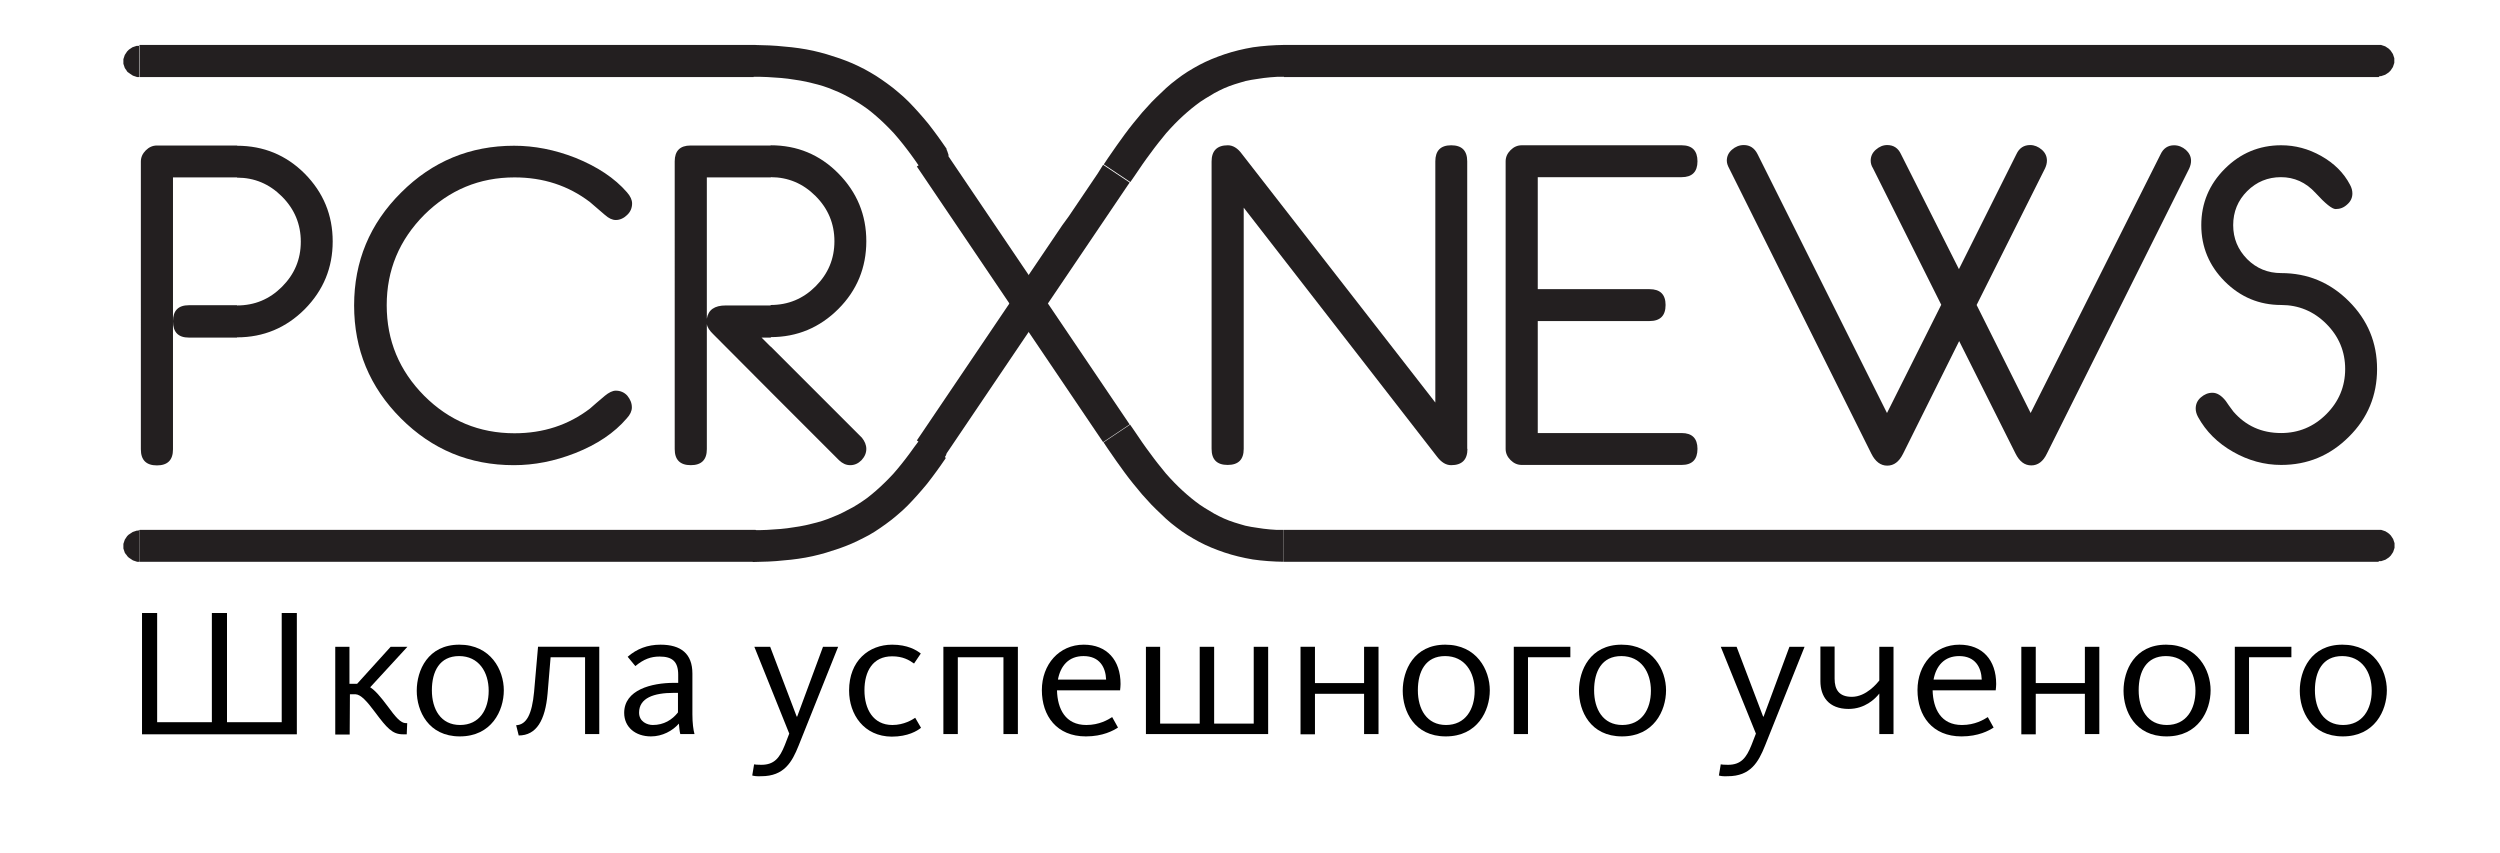 <?xml version="1.0" encoding="UTF-8"?> <svg xmlns="http://www.w3.org/2000/svg" xmlns:xlink="http://www.w3.org/1999/xlink" version="1.1" id="Layer_1" x="0px" y="0px" viewBox="0 0 1073.8 366.2" style="enable-background:new 0 0 1073.8 366.2;" xml:space="preserve"> <style type="text/css"> .st0{fill:#231F20;} </style> <g> <g> <path class="st0" d="M59.9,33.1l-0.4,0l-0.3,0l-0.3,0l-0.3-0.1l-0.3-0.1l-0.3-0.1l-0.3-0.1l-0.3-0.1l-0.3-0.1l-0.3-0.2l-0.3-0.2 l-0.3-0.2l-0.3-0.2l-0.3-0.2l-0.2-0.2L55,31.1l-0.2-0.2l-0.2-0.2l-0.2-0.3L54.2,30L54,29.8l-0.2-0.3l-0.2-0.3l-0.1-0.3l-0.1-0.3 l-0.1-0.3l-0.1-0.3l-0.1-0.3l-0.1-0.3l0-0.3l0-0.3l0-0.4l0-0.4l0-0.3l0-0.3l0.1-0.3l0.1-0.3l0.1-0.3l0.1-0.3l0.1-0.3l0.1-0.3 l0.2-0.3l0.2-0.3l0.2-0.3l0.2-0.3l0.2-0.3l0.2-0.2l0.2-0.2l0.2-0.2l0.2-0.2l0.3-0.2l0.3-0.2l0.3-0.2l0.3-0.2l0.3-0.2l0.3-0.1 l0.3-0.1l0.3-0.1l0.3-0.1l0.3-0.1l0.3-0.1l0.3,0l0.3,0l0.4,0V33.1L59.9,33.1z M323.5,33.1L323.5,33.1h-3h-3.9h-4.9H306h-6.5h-7.2 h-7.9h-8.5h-9h-9.5h-9.9h-10.2h-10.5h-10.7h-10.8h-10.9h-10.9h-10.8h-10.7h-10.5h-10.2h-9.9h-9.5h-9h-8.5h-7.9h-7.2H83h-5.7H67 h-4.1h-3V19.3h3H67h10.3H83h6.5h7.2h7.9h8.5h9h9.5h9.9h10.2h10.5h10.7h10.8h10.9h10.9h10.8h10.7h10.5h10.2h9.9h9.5h9h8.5h7.9h7.2 h6.5h5.7h4.9h3.9h3l0,0V33.1L323.5,33.1z M323.5,19.3l0.4,0l0.3,0l0.3,0l0.3,0.1l0.3,0.1l0.3,0.1l0.3,0.1l0.3,0.1l0.3,0.1l0.3,0.2 l0.3,0.2l0.3,0.2l0.3,0.2l0.3,0.2l0.2,0.2l0.2,0.2l0.2,0.2l0.2,0.2l0.2,0.3l0.2,0.3l0.2,0.3l0.2,0.3l0.2,0.3l0.1,0.3l0.1,0.3 l0.1,0.3l0.1,0.3l0.1,0.3l0.1,0.3l0,0.3l0,0.3l0,0.4l0,0.4l0,0.3l0,0.3l-0.1,0.3l-0.1,0.3l-0.1,0.3l-0.1,0.3l-0.1,0.3l-0.1,0.3 l-0.2,0.3l-0.2,0.3l-0.2,0.3l-0.2,0.3l-0.2,0.3l-0.2,0.2l-0.2,0.2l-0.2,0.2l-0.2,0.2l-0.3,0.2l-0.3,0.2l-0.3,0.2l-0.3,0.2 l-0.3,0.2l-0.3,0.1l-0.3,0.1l-0.3,0.1l-0.3,0.1l-0.3,0.1l-0.3,0.1l-0.3,0l-0.3,0l-0.4,0V19.3L323.5,19.3z M394.8,71.4L394.8,71.4 l-1.8-2.6l-1.8-2.5l-1.8-2.4l-1.8-2.3l-1.8-2.2l-1.8-2.1l-1.9-2l-1.9-1.9l-1.9-1.8l-1.9-1.7l-1.9-1.6l-1.9-1.5l-2-1.4l-2-1.3 l-2-1.2l-2.1-1.2l-2.1-1.1l-2.1-1l-2.2-0.9l-2.2-0.9l-2.3-0.8l-2.4-0.7l-2.4-0.6l-2.5-0.6l-2.6-0.5l-2.6-0.4l-2.7-0.4l-2.8-0.3 l-2.9-0.2l-3-0.2l-3-0.1l-3.1,0V19.3l3.4,0.1l3.4,0.1l3.3,0.2l3.2,0.3l3.2,0.3l3.1,0.4l3.1,0.5l3,0.6l2.9,0.7l2.9,0.8l2.8,0.9 l2.8,0.9l2.7,1l2.7,1.1l2.6,1.2l2.6,1.3l2.5,1.4l2.5,1.5l2.4,1.6l2.4,1.7l2.4,1.8l2.3,1.9l2.3,2l2.2,2.1l2.1,2.2l2.1,2.3l2.1,2.4 l2.1,2.5l2,2.6l2,2.7l2,2.8l2,2.9l0,0L394.8,71.4L394.8,71.4z M406.2,63.8l0.2,0.3l0.2,0.3l0.2,0.3l0.1,0.3l0.1,0.3l0.1,0.3 l0.1,0.3l0.1,0.3l0.1,0.3l0,0.3l0,0.3l0,0.3l0,0.3l0,0.3l0,0.3l-0.1,0.3l-0.1,0.3l-0.1,0.3l-0.1,0.3l-0.1,0.3l-0.1,0.3l-0.1,0.3 l-0.2,0.3l-0.2,0.3l-0.2,0.3l-0.2,0.3l-0.2,0.3l-0.2,0.2l-0.2,0.2l-0.3,0.2l-0.3,0.2l-0.3,0.2l-0.3,0.2l-0.3,0.2l-0.3,0.2 l-0.3,0.1l-0.3,0.1l-0.3,0.1l-0.3,0.1l-0.3,0.1l-0.3,0.1l-0.3,0l-0.3,0l-0.3,0l-0.3,0l-0.3,0l-0.3,0l-0.3-0.1l-0.3-0.1l-0.3-0.1 l-0.3-0.1l-0.3-0.1l-0.3-0.1l-0.3-0.1l-0.3-0.2l-0.3-0.2l-0.3-0.2l-0.3-0.2l-0.3-0.2l-0.2-0.2l-0.2-0.2l-0.2-0.3l-0.2-0.3 l-0.2-0.3L406.2,63.8L406.2,63.8z M473.8,189.9L473.8,189.9l-2.5-3.7l-2.5-3.7l-2.5-3.7l-2.5-3.7l-2.5-3.7l-2.5-3.7l-2.5-3.7 l-2.5-3.7l-2.5-3.7l-2.5-3.7l-2.5-3.7l-2.5-3.7l-2.5-3.7l-2.5-3.7l-2.5-3.7l-2.5-3.7l-2.5-3.7l-2.5-3.7l-2.5-3.7l-2.5-3.7 l-2.5-3.7l-2.5-3.7l-2.5-3.7l-2.5-3.7l-2.5-3.7l-2.5-3.7l-2.5-3.7l-2.5-3.7l-2.5-3.7l-2.5-3.7l-2.5-3.7l-2.5-3.7l11.4-7.6l2.5,3.7 l2.5,3.7l2.5,3.7l2.5,3.7l2.5,3.7l2.5,3.7l2.5,3.7l2.5,3.7l2.5,3.7l2.5,3.7l2.5,3.7l2.5,3.7l2.5,3.7l2.5,3.7l2.5,3.7l2.5,3.7 l2.5,3.7l2.5,3.7l2.5,3.7l2.5,3.7l2.5,3.7l2.5,3.7l2.5,3.7l2.5,3.7l2.5,3.7l2.5,3.7l2.5,3.7l2.5,3.7l2.5,3.7l2.5,3.7l2.5,3.7 l2.5,3.7l0,0L473.8,189.9L473.8,189.9z M551.5,241.3L551.5,241.3l-3.5-0.1l-3.4-0.2l-3.3-0.3l-3.2-0.4l-3.2-0.6l-3.1-0.7l-3-0.8 l-2.9-0.9l-2.8-1l-2.8-1.1l-2.7-1.2l-2.6-1.3l-2.5-1.4l-2.5-1.5l-2.4-1.6l-2.3-1.7l-2.3-1.8l-2.2-1.9l-2.1-2l-2.1-2l-2.1-2.1 l-2-2.2l-2-2.2l-1.9-2.3l-1.9-2.3l-1.9-2.4l-1.8-2.4l-1.8-2.5l-1.8-2.5l-1.8-2.6l-1.8-2.6l-1.8-2.7l11.4-7.6l1.8,2.6l1.7,2.5 l1.7,2.5l1.7,2.4l1.7,2.3l1.7,2.3l1.7,2.2l1.7,2.1l1.7,2.1l1.8,2l1.8,1.9l1.8,1.8l1.8,1.7l1.8,1.6l1.9,1.6l1.9,1.5l1.9,1.4l2,1.3 l2,1.2l2,1.2l2.1,1.1l2.1,1l2.2,0.9l2.3,0.8l2.3,0.7l2.4,0.7l2.5,0.5l2.6,0.4l2.7,0.4l2.8,0.3l2.9,0.2l3,0l0,0V241.3L551.5,241.3z M551.5,227.6l0.4,0l0.3,0l0.3,0l0.3,0.1l0.3,0.1l0.3,0.1l0.3,0.1l0.3,0.1l0.3,0.1l0.3,0.2l0.3,0.2l0.3,0.2l0.3,0.2l0.3,0.2 l0.3,0.2l0.2,0.2l0.2,0.2l0.2,0.2l0.2,0.3l0.2,0.3l0.2,0.3l0.2,0.3l0.2,0.3l0.1,0.3l0.1,0.3l0.1,0.3l0.1,0.3l0.1,0.3l0.1,0.3 l0,0.3l0,0.3l0,0.4l0,0.4l0,0.3l0,0.3l-0.1,0.3l-0.1,0.3l-0.1,0.3l-0.1,0.3l-0.1,0.3l-0.1,0.3l-0.2,0.3l-0.2,0.3l-0.2,0.3 l-0.2,0.3l-0.2,0.3l-0.2,0.2l-0.2,0.2l-0.2,0.2l-0.3,0.2l-0.3,0.2l-0.3,0.2l-0.3,0.2l-0.3,0.2l-0.3,0.2l-0.3,0.1l-0.3,0.1 l-0.3,0.1l-0.3,0.1l-0.3,0.1l-0.3,0.1l-0.3,0l-0.3,0l-0.4,0V227.6L551.5,227.6z M1021.7,227.6v13.7H551.5v-13.7H1021.7z M1021.7,227.6l0.4,0l0.4,0l0.3,0l0.3,0.1l0.3,0.1l0.3,0.1l0.3,0.1l0.3,0.1l0.3,0.1l0.3,0.2l0.3,0.2l0.3,0.2l0.3,0.2l0.3,0.2 l0.2,0.2l0.2,0.2l0.2,0.2l0.2,0.2l0.2,0.3l0.2,0.3l0.2,0.3l0.2,0.3l0.2,0.3l0.1,0.3l0.1,0.3l0.1,0.3l0.1,0.3l0.1,0.3l0.1,0.3 l0,0.3l0,0.3l0,0.4l0,0.4l0,0.3l0,0.3l-0.1,0.3l-0.1,0.3l-0.1,0.3l-0.1,0.3l-0.1,0.3l-0.1,0.3l-0.2,0.3l-0.2,0.3l-0.2,0.3 l-0.2,0.3l-0.2,0.3l-0.2,0.2l-0.2,0.2l-0.2,0.2l-0.2,0.2l-0.3,0.2l-0.3,0.2l-0.3,0.2l-0.3,0.2l-0.3,0.2l-0.3,0.1l-0.3,0.1 l-0.3,0.1l-0.3,0.1l-0.3,0.1l-0.3,0.1l-0.3,0l-0.4,0l-0.4,0V227.6z"></path> </g> <g> <path class="st0" d="M59.9,227.6v13.7l-0.4,0l-0.3,0l-0.3,0l-0.3-0.1l-0.3-0.1l-0.3-0.1l-0.3-0.1l-0.3-0.1l-0.3-0.1l-0.3-0.2 l-0.3-0.2l-0.3-0.2l-0.3-0.2l-0.3-0.2l-0.3-0.2l-0.2-0.2l-0.2-0.2l-0.2-0.2l-0.2-0.3l-0.2-0.3L54,238l-0.2-0.3l-0.2-0.3l-0.1-0.3 l-0.1-0.3l-0.1-0.3l-0.1-0.3l-0.1-0.3l-0.1-0.3l0-0.3l0-0.3l0-0.4l0-0.4l0-0.3l0-0.3l0.1-0.3l0.1-0.3l0.1-0.3l0.1-0.3l0.1-0.3 l0.1-0.3l0.2-0.3l0.2-0.3l0.2-0.3l0.2-0.3l0.2-0.3l0.2-0.2l0.2-0.2l0.2-0.2l0.3-0.2l0.3-0.2l0.3-0.2l0.3-0.2l0.3-0.2l0.3-0.2 l0.3-0.1l0.3-0.1l0.3-0.1l0.3-0.1l0.3-0.1l0.3-0.1l0.3,0l0.3,0L59.9,227.6L59.9,227.6z M323.5,227.6v13.7l0,0h-2.9h-3.9h-4.8h-5.6 h-6.4h-7.1h-7.8h-8.3h-8.8h-9.3h-9.7h-10h-10.2h-10.4h-10.6h-10.6h-10.6h-10.6h-10.4H155h-10h-9.7H126h-8.8h-8.3h-7.8H94h-6.4H82 h-4.8H62.9h-2.9v-13.7h2.9h14.3H82h5.6H94h7.1h7.8h8.3h8.8h9.3h9.7h10h10.2h10.4h10.6h10.6h10.6h10.6h10.4h10.2h10h9.7h9.3h8.8 h8.3h7.8h7.1h6.4h5.6h4.8h3.9H323.5L323.5,227.6L323.5,227.6z M323.5,241.3v-13.7l0.4,0l0.3,0l0.3,0l0.3,0.1l0.3,0.1l0.3,0.1 l0.3,0.1l0.3,0.1l0.3,0.1l0.3,0.2l0.3,0.2l0.3,0.2l0.3,0.2l0.3,0.2l0.2,0.2l0.2,0.2l0.2,0.2l0.2,0.2l0.2,0.3l0.2,0.3l0.2,0.3 l0.2,0.3l0.2,0.3l0.1,0.3l0.1,0.3l0.1,0.3l0.1,0.3l0.1,0.3l0.1,0.3l0,0.3l0,0.3l0,0.4l0,0.4l0,0.3l0,0.3l-0.1,0.3l-0.1,0.3 l-0.1,0.3l-0.1,0.3l-0.1,0.3l-0.1,0.3l-0.2,0.3l-0.2,0.3l-0.2,0.3l-0.2,0.3l-0.2,0.3l-0.2,0.2l-0.2,0.2l-0.2,0.2l-0.2,0.2 l-0.3,0.2l-0.3,0.2l-0.3,0.2l-0.3,0.2l-0.3,0.2l-0.3,0.1l-0.3,0.1l-0.3,0.1l-0.3,0.1l-0.3,0.1l-0.3,0.1l-0.3,0l-0.3,0L323.5,241.3 L323.5,241.3z M394.8,189.2l11.4,7.6l0,0l-2,2.9l-2,2.8l-2,2.7l-2,2.6l-2.1,2.5l-2.1,2.4l-2.1,2.3l-2.1,2.2l-2.2,2.1l-2.3,2 l-2.3,1.9l-2.4,1.8l-2.4,1.7l-2.4,1.6l-2.5,1.5L371,231l-2.6,1.3l-2.6,1.2l-2.7,1.1l-2.7,1l-2.8,0.9l-2.8,0.9l-2.9,0.8l-2.9,0.7 l-3,0.6l-3.1,0.5l-3.1,0.4l-3.2,0.3l-3.2,0.3l-3.3,0.2l-3.4,0.1l-3.4,0.1v-13.7l3.1,0l3-0.1l3-0.2l2.9-0.2l2.8-0.3l2.7-0.4 l2.6-0.4l2.6-0.5l2.5-0.6l2.4-0.6l2.4-0.7l2.3-0.8l2.2-0.9l2.2-0.9l2.1-1l2.1-1.1l2.1-1.1l2-1.2l2-1.3l2-1.4l1.9-1.5l1.9-1.6 l1.9-1.7l1.9-1.8l1.9-1.9l1.9-2l1.8-2.1l1.8-2.2l1.8-2.3l1.8-2.4l1.8-2.5L394.8,189.2L394.8,189.2L394.8,189.2z M406.2,196.8 l-11.4-7.6l0.2-0.3l0.2-0.3l0.2-0.3l0.2-0.2l0.2-0.2l0.3-0.2l0.3-0.2l0.3-0.2l0.3-0.2l0.3-0.2l0.3-0.1l0.3-0.1l0.3-0.1l0.3-0.1 l0.3-0.1l0.3-0.1l0.3-0.1l0.3,0l0.3,0l0.3,0l0.3,0l0.3,0l0.3,0l0.3,0.1l0.3,0.1l0.3,0.1l0.3,0.1l0.3,0.1l0.3,0.1l0.3,0.2l0.3,0.2 l0.3,0.2l0.3,0.2l0.3,0.2l0.3,0.2l0.2,0.2l0.2,0.2l0.2,0.3l0.2,0.3l0.2,0.3l0.2,0.3l0.2,0.3l0.1,0.3l0.1,0.3l0.1,0.3l0.1,0.3 l0.1,0.3l0.1,0.3l0.1,0.3l0,0.3l0,0.3l0,0.3l0,0.3l0,0.3l0,0.3l-0.1,0.3l-0.1,0.3l-0.1,0.3l-0.1,0.3l-0.1,0.3l-0.1,0.3l-0.2,0.3 l-0.2,0.3L406.2,196.8L406.2,196.8z M473.8,70.8l11.4,7.6l0,0l-2.5,3.7l-2.5,3.7l-2.5,3.7l-2.5,3.7l-2.5,3.7l-2.5,3.7l-2.5,3.7 l-2.5,3.7l-2.5,3.7l-2.5,3.7l-2.5,3.7l-2.5,3.7l-2.5,3.7l-2.5,3.7l-2.5,3.7l-2.5,3.7l-2.5,3.7l-2.5,3.7l-2.5,3.7l-2.5,3.7 l-2.5,3.7l-2.5,3.7l-2.5,3.7l-2.5,3.7l-2.5,3.7l-2.5,3.7l-2.5,3.7l-2.5,3.7l-2.5,3.7l-2.5,3.7l-2.5,3.7l-2.5,3.7l-11.4-7.6 l2.5-3.7l2.5-3.7l2.5-3.7l2.5-3.7l2.5-3.7l2.5-3.7l2.5-3.7l2.5-3.7l2.5-3.7l2.5-3.7l2.5-3.7l2.5-3.7l2.5-3.7l2.5-3.7l2.5-3.7 l2.5-3.7l2.5-3.7l2.5-3.7l2.5-3.7l2.5-3.7l2.5-3.7l2.5-3.7l2.5-3.7l2.5-3.7l2.5-3.7L459,93l2.5-3.7l2.5-3.7l2.5-3.7l2.5-3.7 l2.5-3.7L473.8,70.8L473.8,70.8L473.8,70.8z M551.5,19.3v13.7l0,0l-3,0l-2.9,0.2l-2.8,0.3l-2.7,0.4l-2.6,0.4l-2.5,0.5l-2.4,0.7 l-2.3,0.7l-2.3,0.8l-2.2,0.9l-2.1,1l-2.1,1.1l-2,1.2l-2,1.2l-2,1.3l-1.9,1.4l-1.9,1.5l-1.9,1.6l-1.8,1.6l-1.8,1.7l-1.8,1.8 l-1.8,1.9l-1.8,2l-1.7,2.1l-1.7,2.1l-1.7,2.2l-1.7,2.3l-1.7,2.3l-1.7,2.4l-1.7,2.5l-1.7,2.5l-1.8,2.6l-11.4-7.6l1.8-2.7l1.8-2.6 l1.8-2.6l1.8-2.5l1.8-2.5l1.8-2.4l1.9-2.4l1.9-2.3l1.9-2.3l2-2.2l2-2.2l2.1-2.1l2.1-2l2.1-2l2.2-1.9l2.3-1.8l2.3-1.7l2.4-1.6 l2.5-1.5l2.5-1.4l2.6-1.3l2.7-1.2l2.8-1.1l2.8-1l2.9-0.9l3-0.8l3.1-0.7l3.2-0.6l3.2-0.4l3.3-0.3l3.4-0.2L551.5,19.3L551.5,19.3 L551.5,19.3z M551.5,33.1V19.3l0.4,0l0.3,0l0.3,0l0.3,0.1l0.3,0.1l0.3,0.1l0.3,0.1l0.3,0.1l0.3,0.1l0.3,0.2l0.3,0.2l0.3,0.2 l0.3,0.2l0.3,0.2l0.3,0.2l0.2,0.2l0.2,0.2l0.2,0.2l0.2,0.3l0.2,0.3l0.2,0.3l0.2,0.3l0.2,0.3l0.1,0.3l0.1,0.3l0.1,0.3l0.1,0.3 l0.1,0.3l0.1,0.3l0,0.3l0,0.3l0,0.4l0,0.4l0,0.3l0,0.3l-0.1,0.3l-0.1,0.3l-0.1,0.3l-0.1,0.3l-0.1,0.3l-0.1,0.3l-0.2,0.3l-0.2,0.3 l-0.2,0.3l-0.2,0.3l-0.2,0.3l-0.2,0.2l-0.2,0.2l-0.2,0.2l-0.3,0.2l-0.3,0.2l-0.3,0.2l-0.3,0.2l-0.3,0.2l-0.3,0.2l-0.3,0.1 l-0.3,0.1l-0.3,0.1l-0.3,0.1l-0.3,0.1l-0.3,0.1l-0.3,0l-0.3,0L551.5,33.1L551.5,33.1z M1021.7,33.1H551.5V19.3h470.2V33.1z M1021.7,33.1V19.3l0.4,0l0.3,0l0.3,0l0.3,0.1l0.3,0.1l0.3,0.1l0.3,0.1l0.3,0.1l0.3,0.1l0.3,0.2l0.3,0.2l0.3,0.2l0.3,0.2l0.3,0.2 l0.2,0.2l0.2,0.2l0.2,0.2l0.2,0.2l0.2,0.3l0.2,0.3l0.2,0.3l0.2,0.3l0.2,0.3l0.1,0.3l0.1,0.3l0.1,0.3l0.1,0.3l0.1,0.3l0.1,0.3 l0,0.3l0,0.3l0,0.4l0,0.4l0,0.3l0,0.3l-0.1,0.3l-0.1,0.3l-0.1,0.3l-0.1,0.3l-0.1,0.3l-0.1,0.3l-0.2,0.3l-0.2,0.3l-0.2,0.3 l-0.2,0.3l-0.2,0.3l-0.2,0.2l-0.2,0.2l-0.2,0.2l-0.2,0.2l-0.3,0.2l-0.3,0.2l-0.3,0.2l-0.3,0.2l-0.3,0.2l-0.3,0.1l-0.3,0.1 l-0.3,0.1l-0.3,0.1l-0.3,0.1l-0.3,0.1l-0.3,0l-0.3,0L1021.7,33.1z"></path> </g> <path class="st0" d="M101.8,131.2c7.6,0,14-2.7,19.3-8c5.4-5.4,8.1-11.8,8.1-19.4c0-7.5-2.7-14-8.1-19.4 c-5.4-5.4-11.8-8.1-19.3-8.1V62.6c11.4,0,21.1,4,29.1,12c8,8.1,12,17.8,12,29.1c0,11.3-4,21-12,29.1c-8,8-17.7,12.1-29.1,12.1 V131.2z M74.3,138c0-4.6,2.3-6.9,6.8-6.9h20.6h0.1V145l-0.1,0H81.1C76.6,145,74.3,142.7,74.3,138V193c0,4.6-2.3,6.9-6.9,6.9 c-4.6,0-6.9-2.3-6.9-6.9V69.4c0-1.8,0.7-3.4,2.1-4.8c1.4-1.4,3-2.1,4.8-2.1h34.3h0.1v13.7h-0.1H74.3V138z"></path> <path class="st0" d="M271.4,175c0,1.5-0.7,3.1-2.2,4.7c-5.3,6.2-12.7,11.2-22.1,14.9c-8.9,3.5-17.6,5.2-26.4,5.2 c-19,0-35.1-6.7-48.5-20.1c-13.4-13.4-20.1-29.6-20.1-48.5c0-18.9,6.7-35.1,20.2-48.5c13.4-13.4,29.6-20.1,48.5-20.1 c8.7,0,17.5,1.7,26.4,5.2c9.4,3.8,16.8,8.7,22.1,14.8c1.5,1.7,2.2,3.3,2.2,4.8c0,1.9-0.7,3.6-2.1,4.9c-1.4,1.4-3.1,2.2-4.9,2.2 c-1.5,0-3-0.7-4.7-2.2c-1.4-1.2-3.6-3.1-6.4-5.5c-9.3-7.1-20.1-10.6-32.4-10.6c-15.1,0-28,5.4-38.8,16.1 c-10.7,10.8-16.1,23.7-16.1,38.8c0,15.2,5.4,28.1,16.1,38.9c10.7,10.7,23.6,16.1,38.8,16.1c12.3,0,23.1-3.5,32.4-10.6 c1.4-1.3,3.6-3.1,6.4-5.5c1.7-1.4,3.3-2.2,4.7-2.2c1.9,0,3.6,0.7,4.9,2.1C270.7,171.5,271.4,173.1,271.4,175z"></path> <path class="st0" d="M372.1,192.8c0,1.8-0.7,3.4-2.1,4.9c-1.4,1.4-3,2.1-4.8,2.1c-1.8,0-3.3-0.7-4.8-2.1L331,168.3v-19.5l39.2,39.2 C371.4,189.5,372.1,191.1,372.1,192.8L372.1,192.8z M331,62.4c11.4,0,21.1,4,29.1,12.1c8,8.1,12,17.8,12,29.1 c0,11.3-4,21.1-12,29.1c-8,8-17.7,12.1-29.1,12.1v-13.8c7.6,0,14-2.7,19.3-8c5.4-5.4,8.1-11.8,8.1-19.4c0-7.5-2.7-14-8.1-19.4 c-5.4-5.4-11.8-8.1-19.3-8.1V62.4z M331,168.3l-24.5-24.6c-1.7-1.6-2.7-3.1-2.9-4.5v53.7c0,4.6-2.3,6.9-6.9,6.9 c-4.6,0-6.9-2.3-6.9-6.9V69.3c0-4.5,2.3-6.8,6.8-6.8h34.4l0.1,0v13.7h-0.1h-27.4v60.7c0.6-3.8,3.3-5.7,8.1-5.7h19.3h0.1v13.8h0 l-4,0l4,4V168.3z"></path> <path class="st0" d="M630.3,192.8c0,4.6-2.3,7-7,7c-2.2,0-4.2-1.2-6.1-3.7l-83-106.9v103.6c0,4.6-2.3,6.9-6.9,6.9 c-4.6,0-6.9-2.3-6.9-6.9V69.4c0-4.6,2.3-7,7-7c2.1,0,4.2,1.2,6,3.7l83.1,106.8V69.3c0-4.6,2.3-6.9,6.8-6.9c4.6,0,6.9,2.3,6.9,6.9 V192.8z"></path> <path class="st0" d="M729.1,192.8c0,4.6-2.3,6.9-6.8,6.9h-68.7c-1.8,0-3.4-0.7-4.8-2.1c-1.4-1.4-2.1-3-2.1-4.8V69.3 c0-1.8,0.7-3.4,2.1-4.8c1.4-1.4,3-2.1,4.8-2.1h68.7c4.5,0,6.8,2.3,6.8,6.9c0,4.5-2.3,6.8-6.8,6.8h-61.8v48.1h48 c4.6,0,6.9,2.3,6.9,6.8c0,4.6-2.3,6.9-6.9,6.9h-48V186h61.8C726.8,186,729.1,188.3,729.1,192.8z"></path> <path class="st0" d="M941.1,69.1c0,1.1-0.3,2.2-0.8,3.3l-61.1,122.4c-1.6,3.4-3.9,5.1-6.7,5.1c-2.9,0-5.1-1.7-6.8-5.1l-24.2-48.3 l-24.1,48.4c-1.7,3.4-3.9,5.1-6.8,5.1c-2.8,0-5.1-1.7-6.8-5.1L742.7,72.3c-0.6-1.1-1-2.2-1-3.3c0-1.8,0.7-3.4,2.2-4.7 c1.5-1.3,3.2-2,5.1-2c2.6,0,4.6,1.3,5.9,3.9l55.6,111.2l23.3-46.5l-29.3-58.6c-0.7-1.1-1-2.2-1-3.3c0-1.8,0.7-3.4,2.2-4.7 c1.5-1.3,3.1-2,4.9-2c2.7,0,4.7,1.3,5.9,3.9l24.9,49.4l24.7-49.4c1.2-2.6,3.2-3.9,5.9-3.9c1.8,0,3.5,0.7,5,2 c1.5,1.3,2.2,2.9,2.2,4.7c0,1.1-0.3,2.2-0.8,3.3l-29.4,58.7l23.2,46.4L928,66.3c1.2-2.6,3.2-3.9,5.8-3.9c1.9,0,3.6,0.7,5.1,2 C940.3,65.7,941.1,67.2,941.1,69.1z"></path> <path class="st0" d="M1021,158.5c0,11.3-4,21.1-12.1,29.1c-8.1,8.1-17.8,12.1-29.1,12.1c-7.2,0-14.1-1.9-20.6-5.6 c-6.7-3.8-11.7-8.8-15.1-15c-0.7-1.3-1-2.5-1-3.6c0-1.9,0.7-3.5,2.2-4.8c1.5-1.3,3.1-2,5-2c1.9,0,3.8,1.1,5.7,3.5 c0.7,1.1,1.8,2.6,3.3,4.6c5.3,6.1,12.1,9.2,20.5,9.2c7.5,0,14-2.7,19.4-8.1c5.4-5.4,8.1-11.9,8.1-19.4c0-7.5-2.7-14-8.1-19.4 c-5.4-5.4-11.9-8.1-19.4-8.1c-9.4,0-17.5-3.4-24.2-10.1c-6.7-6.7-10.1-14.8-10.1-24.2c0-9.4,3.4-17.5,10.1-24.2 c6.7-6.7,14.8-10.1,24.2-10.1c6,0,11.7,1.5,17.2,4.6c5.5,3.1,9.7,7.2,12.4,12.4c0.7,1.3,1,2.5,1,3.7c0,1.8-0.7,3.4-2.2,4.7 c-1.5,1.4-3.1,2-5,2c-1.5,0-4.4-2.3-8.6-6.9c-4.2-4.6-9.2-6.8-14.9-6.8c-5.6,0-10.5,2-14.5,6c-4,4-6,8.9-6,14.6 c0,5.7,2,10.5,6,14.6c4,4,8.9,6,14.6,6c11.3,0,21,4,29.1,12.1C1017,137.5,1021,147.2,1021,158.5z"></path> </g> <g> <path d="M61,263.3h6.5v46.9H91v-46.9h6.5v46.9H121v-46.9h6.5v52.1H61V263.3z"></path> <path d="M143.9,277.8h6.2v15.9h3.3l14.4-15.9h7.2l-16,17.4c2.2,1.4,4.4,4,7.4,8c3.5,4.8,5.7,7.4,7.9,7.4h0.6l-0.2,4.8H173 c-4.5,0-6.9-2.8-11.9-9.5c-3.5-4.7-6.1-7.6-8.4-7.7h-2.4l-0.1,17.3h-6.2V277.8z"></path> <path d="M179,296.7c0-8.8,4.8-19.8,18.3-19.8s19.1,10.9,19.1,19.6c0,8.8-5.3,19.8-18.9,19.8C184,316.3,179,305.4,179,296.7z M209.9,296.7c0-8.1-4.3-14.9-12.7-14.9s-11.7,6.6-11.7,14.7s3.8,14.9,12.1,14.9C206,311.4,209.9,304.7,209.9,296.7z"></path> <path d="M221.7,311.5c4.5-0.2,6.8-4.8,7.7-14.3l1.7-19.4h26.3v37.5h-6.1v-33h-14.8l-1.3,15.6c-1,11.5-4.8,18-12.4,18L221.7,311.5z"></path> <path d="M268.1,306.2c0-9.9,11.7-12.9,21.4-12.9h1.8v-3.5c0-5.6-2.5-7.8-8-7.8c-3.7,0-6.8,1.1-10.4,4.1l-3.3-4 c3.9-3.4,8.5-5.2,14.1-5.2c8.8,0,13.7,3.9,13.7,12.4v17.5c0,3.8,0.4,6.7,0.9,8.5h-6.1c-0.3-1-0.5-3.4-0.6-4.5 c-2.7,3.1-7.1,5.5-12,5.5C272.9,316.3,268.1,312.3,268.1,306.2z M291.2,306v-8.4h-1.8c-8.6,0-14.9,2.2-14.9,8.5 c0,3.9,3.5,5.3,5.9,5.3C285.1,311.4,288.7,309.2,291.2,306z"></path> <path d="M323.1,333.1l0.8-4.8c0.6,0.1,1.1,0.2,3.1,0.2c5.6,0,7.9-3,10.1-8.5l1.9-4.9L324,277.8h6.8l11.4,30h0.2l11.1-30h6.5 l-17,42.5c-2.8,7-6.2,13.1-16,13.1C324.9,333.5,323.9,333.3,323.1,333.1z"></path> <path d="M364.7,296.6c0-12.8,8.5-19.7,18.5-19.7c6.6,0,10.4,2.3,12.3,3.8l-2.9,4.3c-2.1-1.5-4.8-3.1-9.4-3.1 c-8.3,0-11.9,6.4-11.9,14.6c0,8,3.7,14.9,12,14.9c5,0,8.6-2.3,9.8-3.1l2.5,4.3c-1.6,1.3-5.6,3.8-12.6,3.8 C371.1,316.3,364.7,306.9,364.7,296.6z"></path> <path d="M405.2,277.8h32v37.5H431v-33h-19.6v33h-6.2V277.8z"></path> <path d="M447.5,296.4c0-11,7.4-19.5,18-19.5c9.9,0,15.8,6.6,15.8,16.9c0,0.9-0.1,1.7-0.2,2.7H454c0.2,8,3.6,14.9,12.6,14.9 c5.6,0,9.4-2.3,11.1-3.4l2.5,4.5c-2,1.3-6.5,3.8-13.8,3.8C453.9,316.3,447.5,307.5,447.5,296.4z M475.1,291.9 c-0.2-5.3-2.8-10.1-9.7-10.1c-6.4,0-9.9,4.2-11,10.1H475.1z"></path> <path d="M492.1,277.8h6.2v33h17v-33h6.2v33h17v-33h6.2v37.5h-52.5V277.8z"></path> <path d="M558.6,277.8h6.2v15.6h21.1v-15.6h6.2v37.5h-6.2V298h-21.1v17.4h-6.2V277.8z"></path> <path d="M602.5,296.7c0-8.8,4.8-19.8,18.3-19.8s19.1,10.9,19.1,19.6c0,8.8-5.3,19.8-18.9,19.8S602.5,305.4,602.5,296.7z M633.4,296.7c0-8.1-4.3-14.9-12.7-14.9s-11.7,6.6-11.7,14.7s3.8,14.9,12.1,14.9S633.4,304.7,633.4,296.7z"></path> <path d="M650.2,277.8h24.3v4.5h-18.2v33h-6.1V277.8z"></path> <path d="M678.2,296.7c0-8.8,4.8-19.8,18.3-19.8s19.1,10.9,19.1,19.6c0,8.8-5.3,19.8-18.9,19.8S678.2,305.4,678.2,296.7z M709.1,296.7c0-8.1-4.3-14.9-12.7-14.9s-11.7,6.6-11.7,14.7s3.8,14.9,12.1,14.9S709.1,304.7,709.1,296.7z"></path> <path d="M738.3,333.1l0.8-4.8c0.6,0.1,1.1,0.2,3.1,0.2c5.6,0,7.9-3,10.1-8.5l1.9-4.9l-15.1-37.3h6.8l11.4,30h0.2l11.1-30h6.5 l-17,42.5c-2.8,7-6.2,13.1-16,13.1C740,333.5,739,333.3,738.3,333.1z"></path> <path d="M807.2,297.9c-1.8,2.3-6.2,6.6-13.2,6.6c-8.6,0-12.1-5.4-12.1-11.9v-14.9h6.1v13.8c0,4.7,1.9,7.8,7.4,7.8 c6.2,0,10.9-5.9,11.8-7v-14.5h6.1v37.5h-6.1V297.9z"></path> <path d="M823.6,296.4c0-11,7.4-19.5,18-19.5c9.9,0,15.8,6.6,15.8,16.9c0,0.9-0.1,1.7-0.2,2.7h-27.1c0.2,8,3.6,14.9,12.6,14.9 c5.6,0,9.4-2.3,11.1-3.4l2.5,4.5c-2,1.3-6.5,3.8-13.8,3.8C830,316.3,823.6,307.5,823.6,296.4z M851.2,291.9 c-0.2-5.3-2.8-10.1-9.7-10.1c-6.4,0-9.9,4.2-11,10.1H851.2z"></path> <path d="M868.2,277.8h6.2v15.6h21.1v-15.6h6.2v37.5h-6.2V298h-21.1v17.4h-6.2V277.8z"></path> <path d="M912.1,296.7c0-8.8,4.8-19.8,18.3-19.8s19.1,10.9,19.1,19.6c0,8.8-5.3,19.8-18.9,19.8S912.1,305.4,912.1,296.7z M943,296.7 c0-8.1-4.3-14.9-12.7-14.9s-11.7,6.6-11.7,14.7s3.8,14.9,12.1,14.9S943,304.7,943,296.7z"></path> <path d="M959.9,277.8h24.3v4.5H966v33h-6.1V277.8z"></path> <path d="M987.8,296.7c0-8.8,4.8-19.8,18.3-19.8s19.1,10.9,19.1,19.6c0,8.8-5.3,19.8-18.9,19.8S987.8,305.4,987.8,296.7z M1018.7,296.7c0-8.1-4.3-14.9-12.7-14.9s-11.7,6.6-11.7,14.7s3.8,14.9,12.1,14.9S1018.7,304.7,1018.7,296.7z"></path> </g> </svg> 
